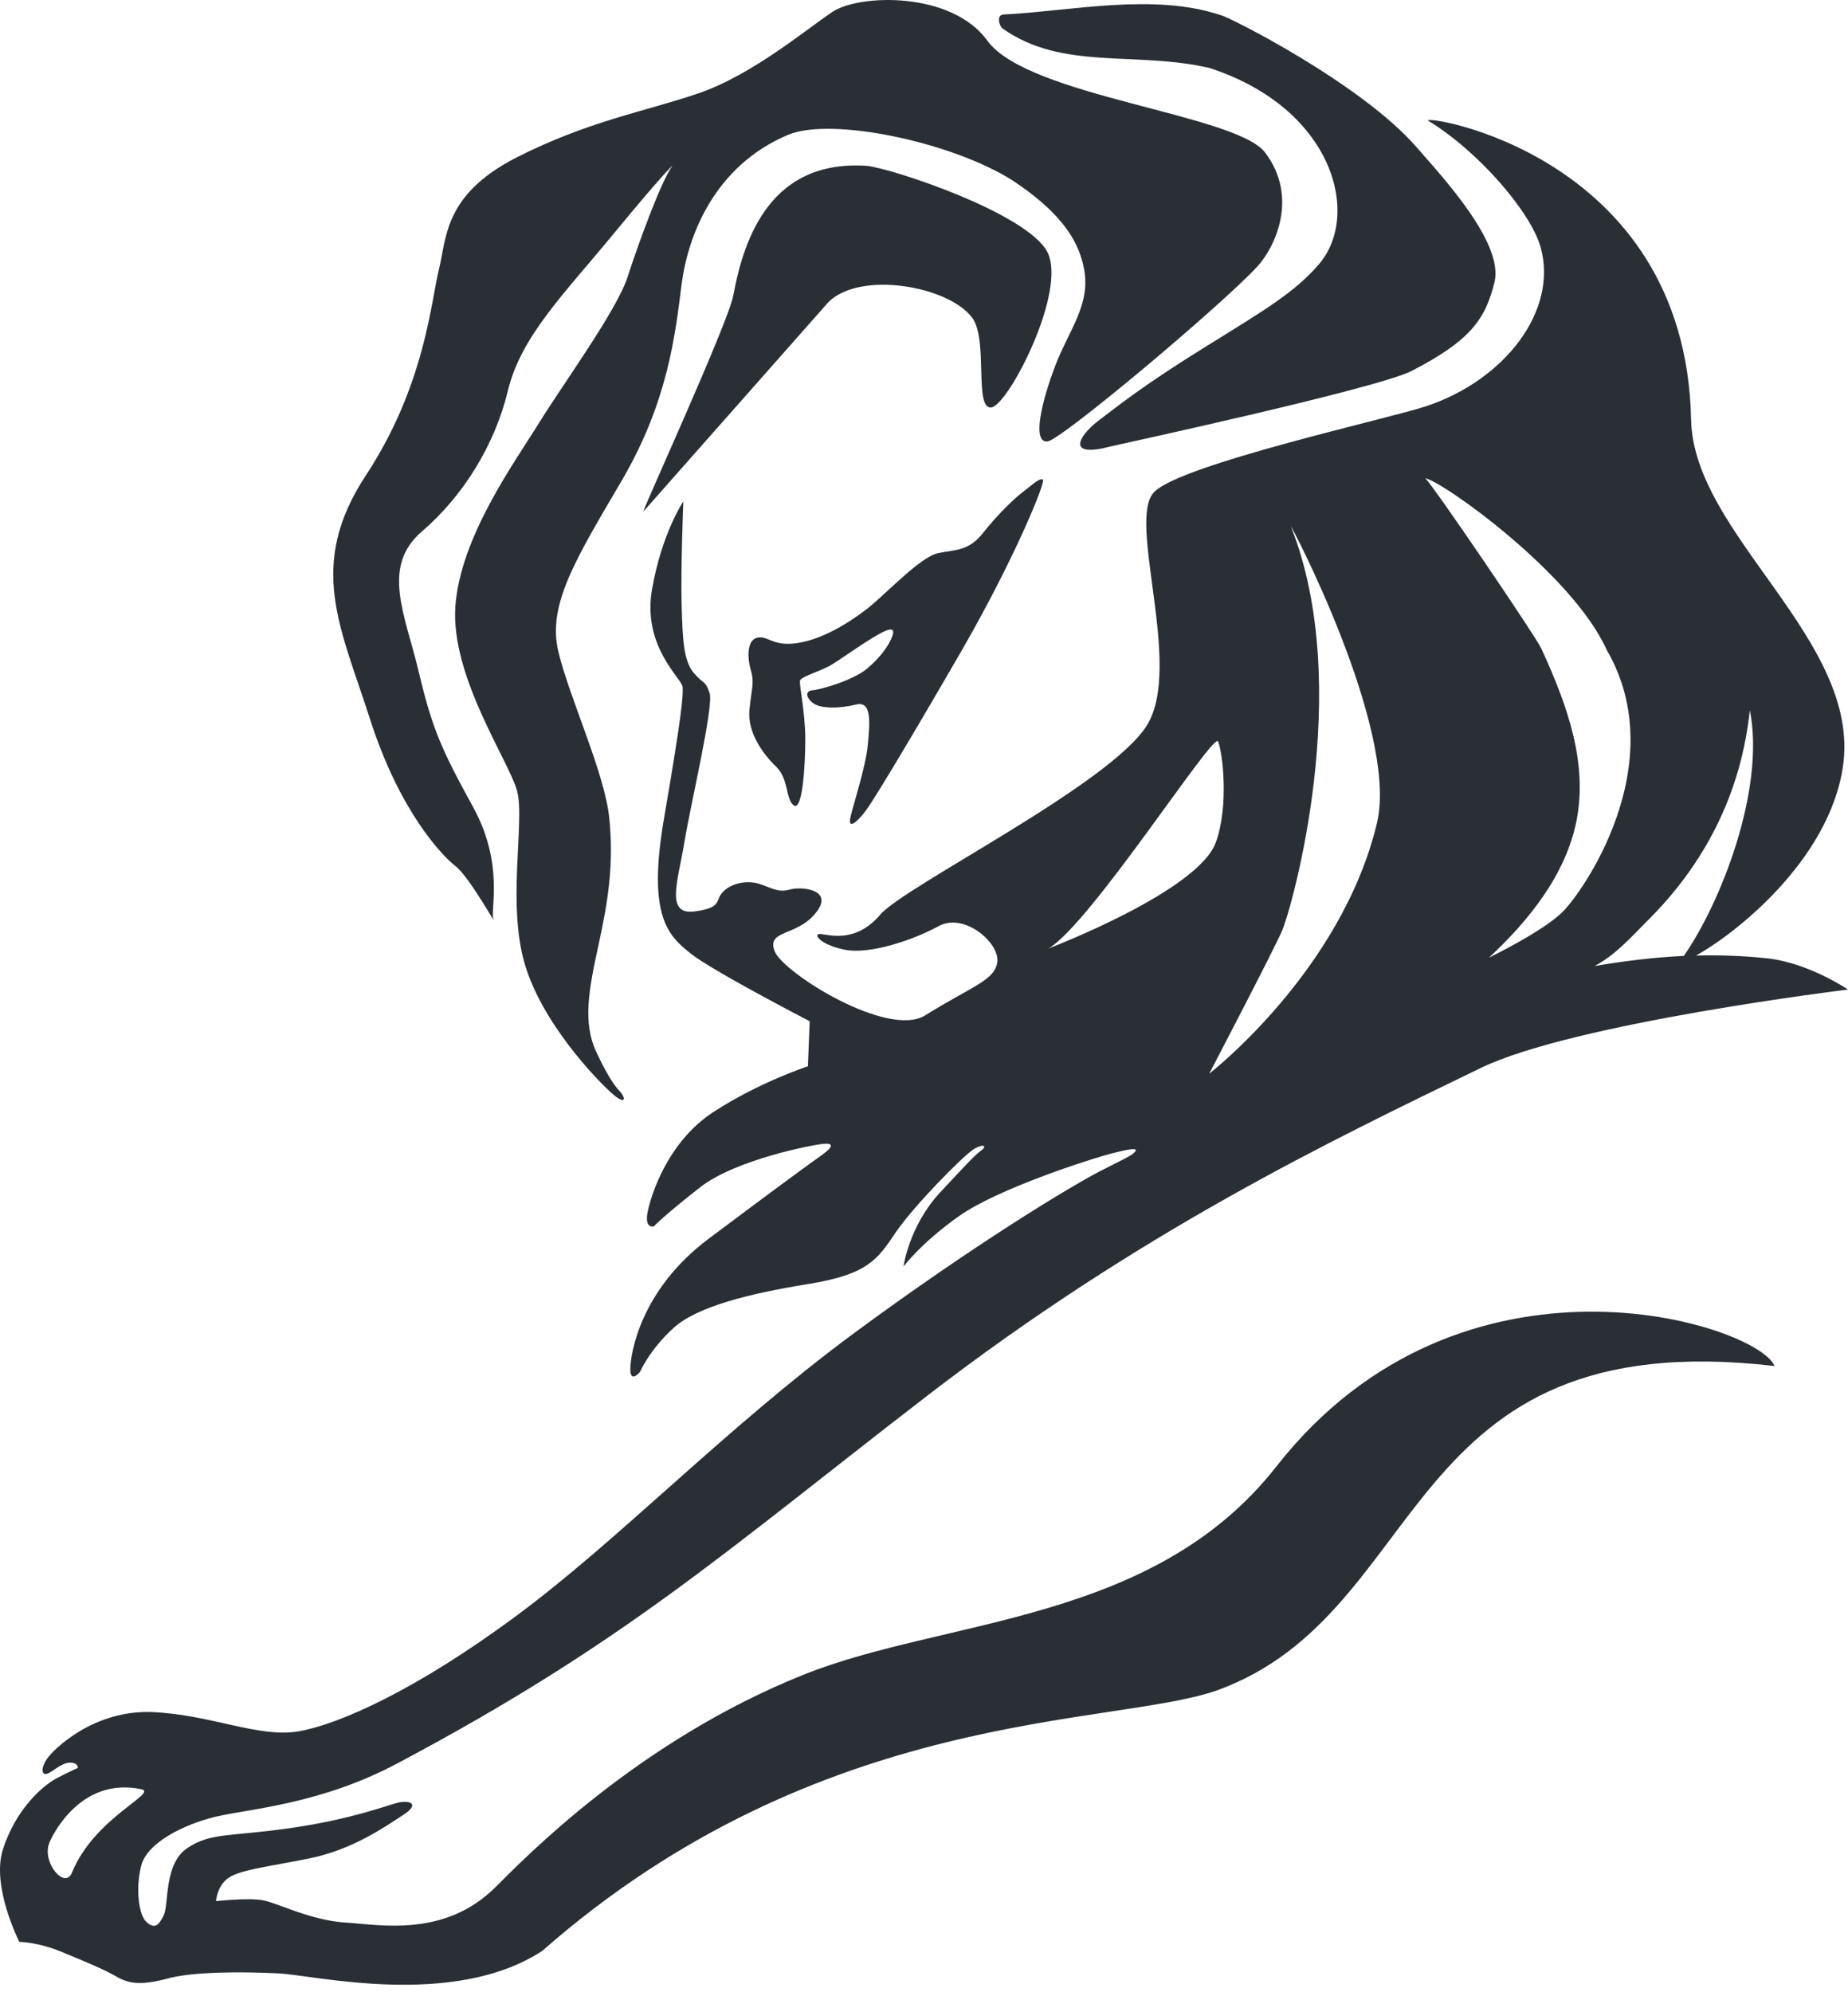 <?xml version="1.0" encoding="utf-8"?>
<svg xmlns="http://www.w3.org/2000/svg" width="180" height="194" viewBox="0 0 180 194" fill="none">
<path d="M94.713 30.966C96.267 33.117 94.859 39.86 96.549 39.675C98.213 39.477 103.943 28.387 102.031 24.57C100.109 20.752 86.626 16.296 84.33 16.141C75.202 15.591 72.505 22.909 71.429 28.752C70.961 31.393 62.258 50.369 62.683 49.789L80.681 29.429C83.795 26.308 92.463 27.87 94.713 30.966ZM7.003 182.355C6.318 184.022 4.083 181.371 4.784 179.502C4.958 178.979 7.725 172.947 13.765 174.225C15.443 174.584 9.189 176.983 7.003 182.355ZM102.125 92.359C106.227 89.961 118.217 71.204 118.642 72.194C119.062 73.177 119.74 78.392 118.424 82.027C116.692 86.816 102.125 92.359 102.125 92.359ZM125.761 51.319C125.387 50.389 136.286 71.019 134.122 80.136C130.667 94.584 117.779 104.551 117.779 104.551C117.779 104.551 123.962 92.723 124.881 90.623C125.792 88.508 131.948 67.008 125.761 51.319ZM156.49 63.27C162.976 74.433 154.05 87.09 152.089 88.905C150.491 90.396 147.235 92.156 145.021 93.255C148.923 89.635 152.537 85.14 153.566 79.865C154.593 74.487 152.898 69.134 150.109 63.112C149.575 61.965 139.702 47.413 138.831 46.573C140.481 46.842 153.161 55.859 156.49 63.27ZM160.603 89.518C168.757 81.372 170.026 72.742 170.442 69.163C171.974 76.909 167.551 88.019 164.008 93.08C160.983 93.223 158.057 93.598 155.319 94.068C157.369 92.954 158.701 91.435 160.603 89.518ZM124.337 142.778C112.325 158.136 92.094 157.536 78.275 163.07C62.144 169.525 51.152 180.884 48.26 183.762C43.311 188.68 37.031 187.421 33.657 187.206C30.283 187.003 26.988 185.285 25.633 185.041C24.268 184.766 21.04 185.118 21.04 185.118C21.04 185.118 21.138 183.578 22.311 182.821C23.493 182.062 25.88 181.809 30.111 180.964C34.37 180.114 37.586 177.819 39.275 176.726C40.976 175.627 39.87 175.27 38.755 175.536C37.676 175.795 34.265 177.145 28.344 177.998C22.409 178.859 20.544 178.414 18.248 179.953C15.958 181.473 16.462 185.384 15.958 186.471C15.443 187.571 15.027 187.83 14.263 187.149C13.505 186.471 13.183 183.847 13.765 181.63C14.363 179.432 17.835 177.668 21.04 176.889C24.268 176.134 31.217 175.691 38.676 171.721C60.826 159.978 70.568 151.135 90.168 136.021C111.026 119.942 129.601 111.085 144.227 103.994C153.235 99.618 180 96.355 180 96.355C180 96.355 176.176 93.762 172.182 93.322C169.821 93.065 167.478 92.984 165.192 93.045C168.808 91.079 178.136 83.881 179.506 74.653C181.321 62.291 164.948 52.115 164.717 40.865C164.186 14.715 137.936 11.04 139.131 11.768C144.073 14.785 149.125 20.687 150.07 24.1C151.766 30.268 146.567 37.004 138.929 39.551C135.283 40.768 115.128 45.181 112.434 47.897C109.702 50.593 115.273 64.863 111.718 70.618C108.147 76.394 88.091 86.278 85.725 89.079C83.341 91.862 80.805 91.028 79.948 90.948C79.114 90.852 79.782 91.968 82.244 92.47C84.712 92.982 88.946 91.528 91.403 90.195C93.867 88.808 97.306 91.743 97.147 93.614C96.961 95.459 94.652 96.036 90.134 98.859C86.52 101.144 76.306 94.755 75.457 92.635C74.624 90.515 77.594 91.213 79.451 88.905C81.309 86.623 78.092 86.278 76.906 86.623C75.711 86.965 75.034 86.372 73.843 86.031C72.672 85.697 71.146 86.031 70.378 86.889C69.617 87.721 70.378 88.398 67.577 88.76C64.775 89.079 66.065 85.697 66.654 82.05C67.248 78.403 69.544 68.747 69.118 67.49C68.68 66.196 68.587 66.706 67.577 65.525C66.557 64.322 66.489 62.208 66.387 58.741C66.303 55.27 66.557 48.827 66.557 48.827C66.557 48.827 64.437 51.956 63.499 57.453C62.573 62.978 66.387 66.041 66.489 66.879C66.557 67.73 66.387 69.751 64.709 79.507C62.999 89.253 65.115 91.121 67.248 92.828C69.362 94.528 78.867 99.441 78.867 99.441L78.691 103.828C78.691 103.828 74.005 105.352 69.544 108.244C65.074 111.121 63.435 116.286 63.087 117.983C62.742 119.693 63.681 119.417 63.681 119.417C63.681 119.417 64.709 118.331 68.199 115.609C71.643 112.904 79.271 111.448 80.212 111.378C81.162 111.299 81.231 111.629 80.036 112.483C78.85 113.315 75.711 115.609 69.037 120.611C62.338 125.618 61.395 131.879 61.395 133.33C61.395 134.75 62.338 133.585 62.338 133.585C62.338 133.585 63.258 131.45 65.558 129.352C67.831 127.229 73.011 125.954 78.765 125.023C84.52 124.088 85.467 122.645 87.237 120.015C89.011 117.408 93.867 112.483 94.876 111.878C95.895 111.299 96.145 111.629 95.552 112.044C94.969 112.483 94.638 112.817 91.561 116.122C88.513 119.417 88.006 123.334 88.006 123.334C88.006 123.334 89.69 121.041 93.429 118.403C97.171 115.763 106.227 112.817 108.617 112.229C110.969 111.629 110.8 111.961 110.392 112.308C109.975 112.646 109.702 112.737 107.063 114.086C104.451 115.445 95.209 120.942 83.019 129.937C70.596 139.146 60.439 149.797 50.456 157.218C40.535 164.592 33.009 167.898 29.109 168.583C25.214 169.259 20.634 166.977 14.854 166.711C9.101 166.475 5.204 170.361 4.612 171.216C4.006 172.059 4.006 172.823 4.51 172.737C5.028 172.639 5.959 171.634 6.811 171.634C7.646 171.634 7.581 172.148 7.581 172.148C7.581 172.148 7.165 172.316 5.538 173.143C3.916 174.02 1.47 176.394 0.29 180.06C-0.884 183.676 1.883 189.087 1.883 189.087C1.883 189.087 3.695 189.087 6.145 190.117C8.597 191.135 10.197 191.799 11.388 192.494C12.574 193.167 13.765 193.328 16.213 192.685C18.659 191.974 23.678 191.974 27.141 192.158C30.62 192.322 44.155 195.619 52.81 189.969C79.948 166.137 108.357 168.181 118.56 164.592C139.485 156.992 136.043 128.739 172.842 133.013C171.233 128.972 142.445 119.693 124.337 142.778ZM82.799 79.782C82.654 80.802 83.67 79.881 84.485 78.721C85.295 77.555 88.495 72.301 93.629 63.416C98.777 54.507 101.888 46.89 101.581 46.703C101.275 46.499 100.508 47.236 99.699 47.855C98.867 48.455 97.183 50.089 95.761 51.88C94.356 53.654 93.185 53.501 91.403 53.855C89.62 54.223 86.371 57.77 84.485 59.261C82.605 60.72 80.11 62.219 77.775 62.599C75.283 63.012 74.864 61.889 73.797 62.083C72.74 62.291 72.773 64.033 73.133 65.259C73.5 66.484 73.2 67.014 72.994 69.163C72.795 71.319 74.318 73.434 75.597 74.653C76.852 75.87 76.49 77.764 77.301 78.412C78.143 79.064 78.436 74.699 78.436 71.995C78.436 69.315 77.819 66.674 77.928 66.267C78.037 65.853 80.165 65.3 81.165 64.622C82.199 63.978 84.697 62.188 85.898 61.593C87.131 60.966 87.141 61.435 86.835 62.143C86.525 62.85 85.844 63.935 84.485 65.081C83.102 66.267 79.852 67.17 79.141 67.216C78.422 67.274 78.474 67.909 79.196 68.464C79.919 69.012 81.709 69.012 83.322 68.617C84.938 68.184 84.731 70.286 84.527 72.514C84.33 74.759 82.96 78.78 82.799 79.782ZM44.365 84.333C45.729 85.4 48.412 90.277 48.064 89.528C47.708 88.76 49.159 84.22 46.11 78.641C43.043 73.046 42.12 71.044 40.799 65.468C39.473 59.851 37.081 55.228 41.073 51.77C45.1 48.327 48.206 43.318 49.476 38.019C50.758 32.715 55.018 28.541 59.796 22.728C64.57 16.934 65.511 16.11 65.511 16.11C64.389 17.636 62.154 23.794 61.1 27.052C60.017 30.304 54.837 37.409 52.501 41.184C50.173 44.962 44.82 52.267 44.35 59.093C43.917 65.904 49.535 74.034 50.359 76.988C51.183 79.951 49.242 88.427 51.293 94.438C53.308 100.444 59.007 106.071 60.023 106.814C61.044 107.514 60.82 106.814 60.473 106.38C60.127 105.994 59.459 105.375 58.1 102.476C56.731 99.592 57.345 96.368 58.299 92.006C59.258 87.633 59.785 84.113 59.352 79.732C58.949 75.363 55.448 67.951 54.378 63.416C53.308 58.897 56.06 54.455 60.588 46.748C65.099 39.014 65.776 32.49 66.387 27.712C66.993 22.934 69.603 16.118 76.804 13.112C80.958 11.395 92.561 13.758 98.612 17.558C102.888 20.395 104.989 23.062 105.569 26.085C106.29 29.642 104.132 32.088 102.789 35.602C101.452 39.109 100.494 43.134 102.031 42.984C103.367 42.845 118.974 29.735 122.478 25.942C124.207 24.049 126.508 19.197 123.226 14.856C120.376 11.091 100.109 9.407 96.172 3.961C92.693 -0.853 83.701 -0.6 81.074 1.163C78.617 2.796 73.241 7.324 68.013 9.093C62.773 10.887 57.375 11.754 50.305 15.337C43.236 18.955 43.513 23.135 42.76 26.198C41.989 29.238 41.424 37.482 35.649 46.27C29.834 55.087 33.213 61.16 36.055 70.069C38.918 78.958 42.991 83.267 44.365 84.333ZM117.816 6.622C129.928 10.56 132.62 21.009 128.417 25.789C126.086 28.458 123.429 30.047 117.337 33.82C111.246 37.593 108.848 39.568 106.913 41.025C104.989 42.525 103.899 44.597 108.127 43.483C108.554 43.37 134.204 37.839 137.526 36.107C143.105 33.214 144.686 31.178 145.58 27.417C146.42 23.642 140.682 17.423 137.977 14.335C132.531 8.066 119.486 1.534 118.9 1.474C112.337 -0.717 104.282 1.086 97.751 1.414C97.04 1.442 97.295 2.513 97.679 2.796C103.511 6.903 110.65 4.944 117.816 6.622Z" fill="#292F35"/>
</svg>